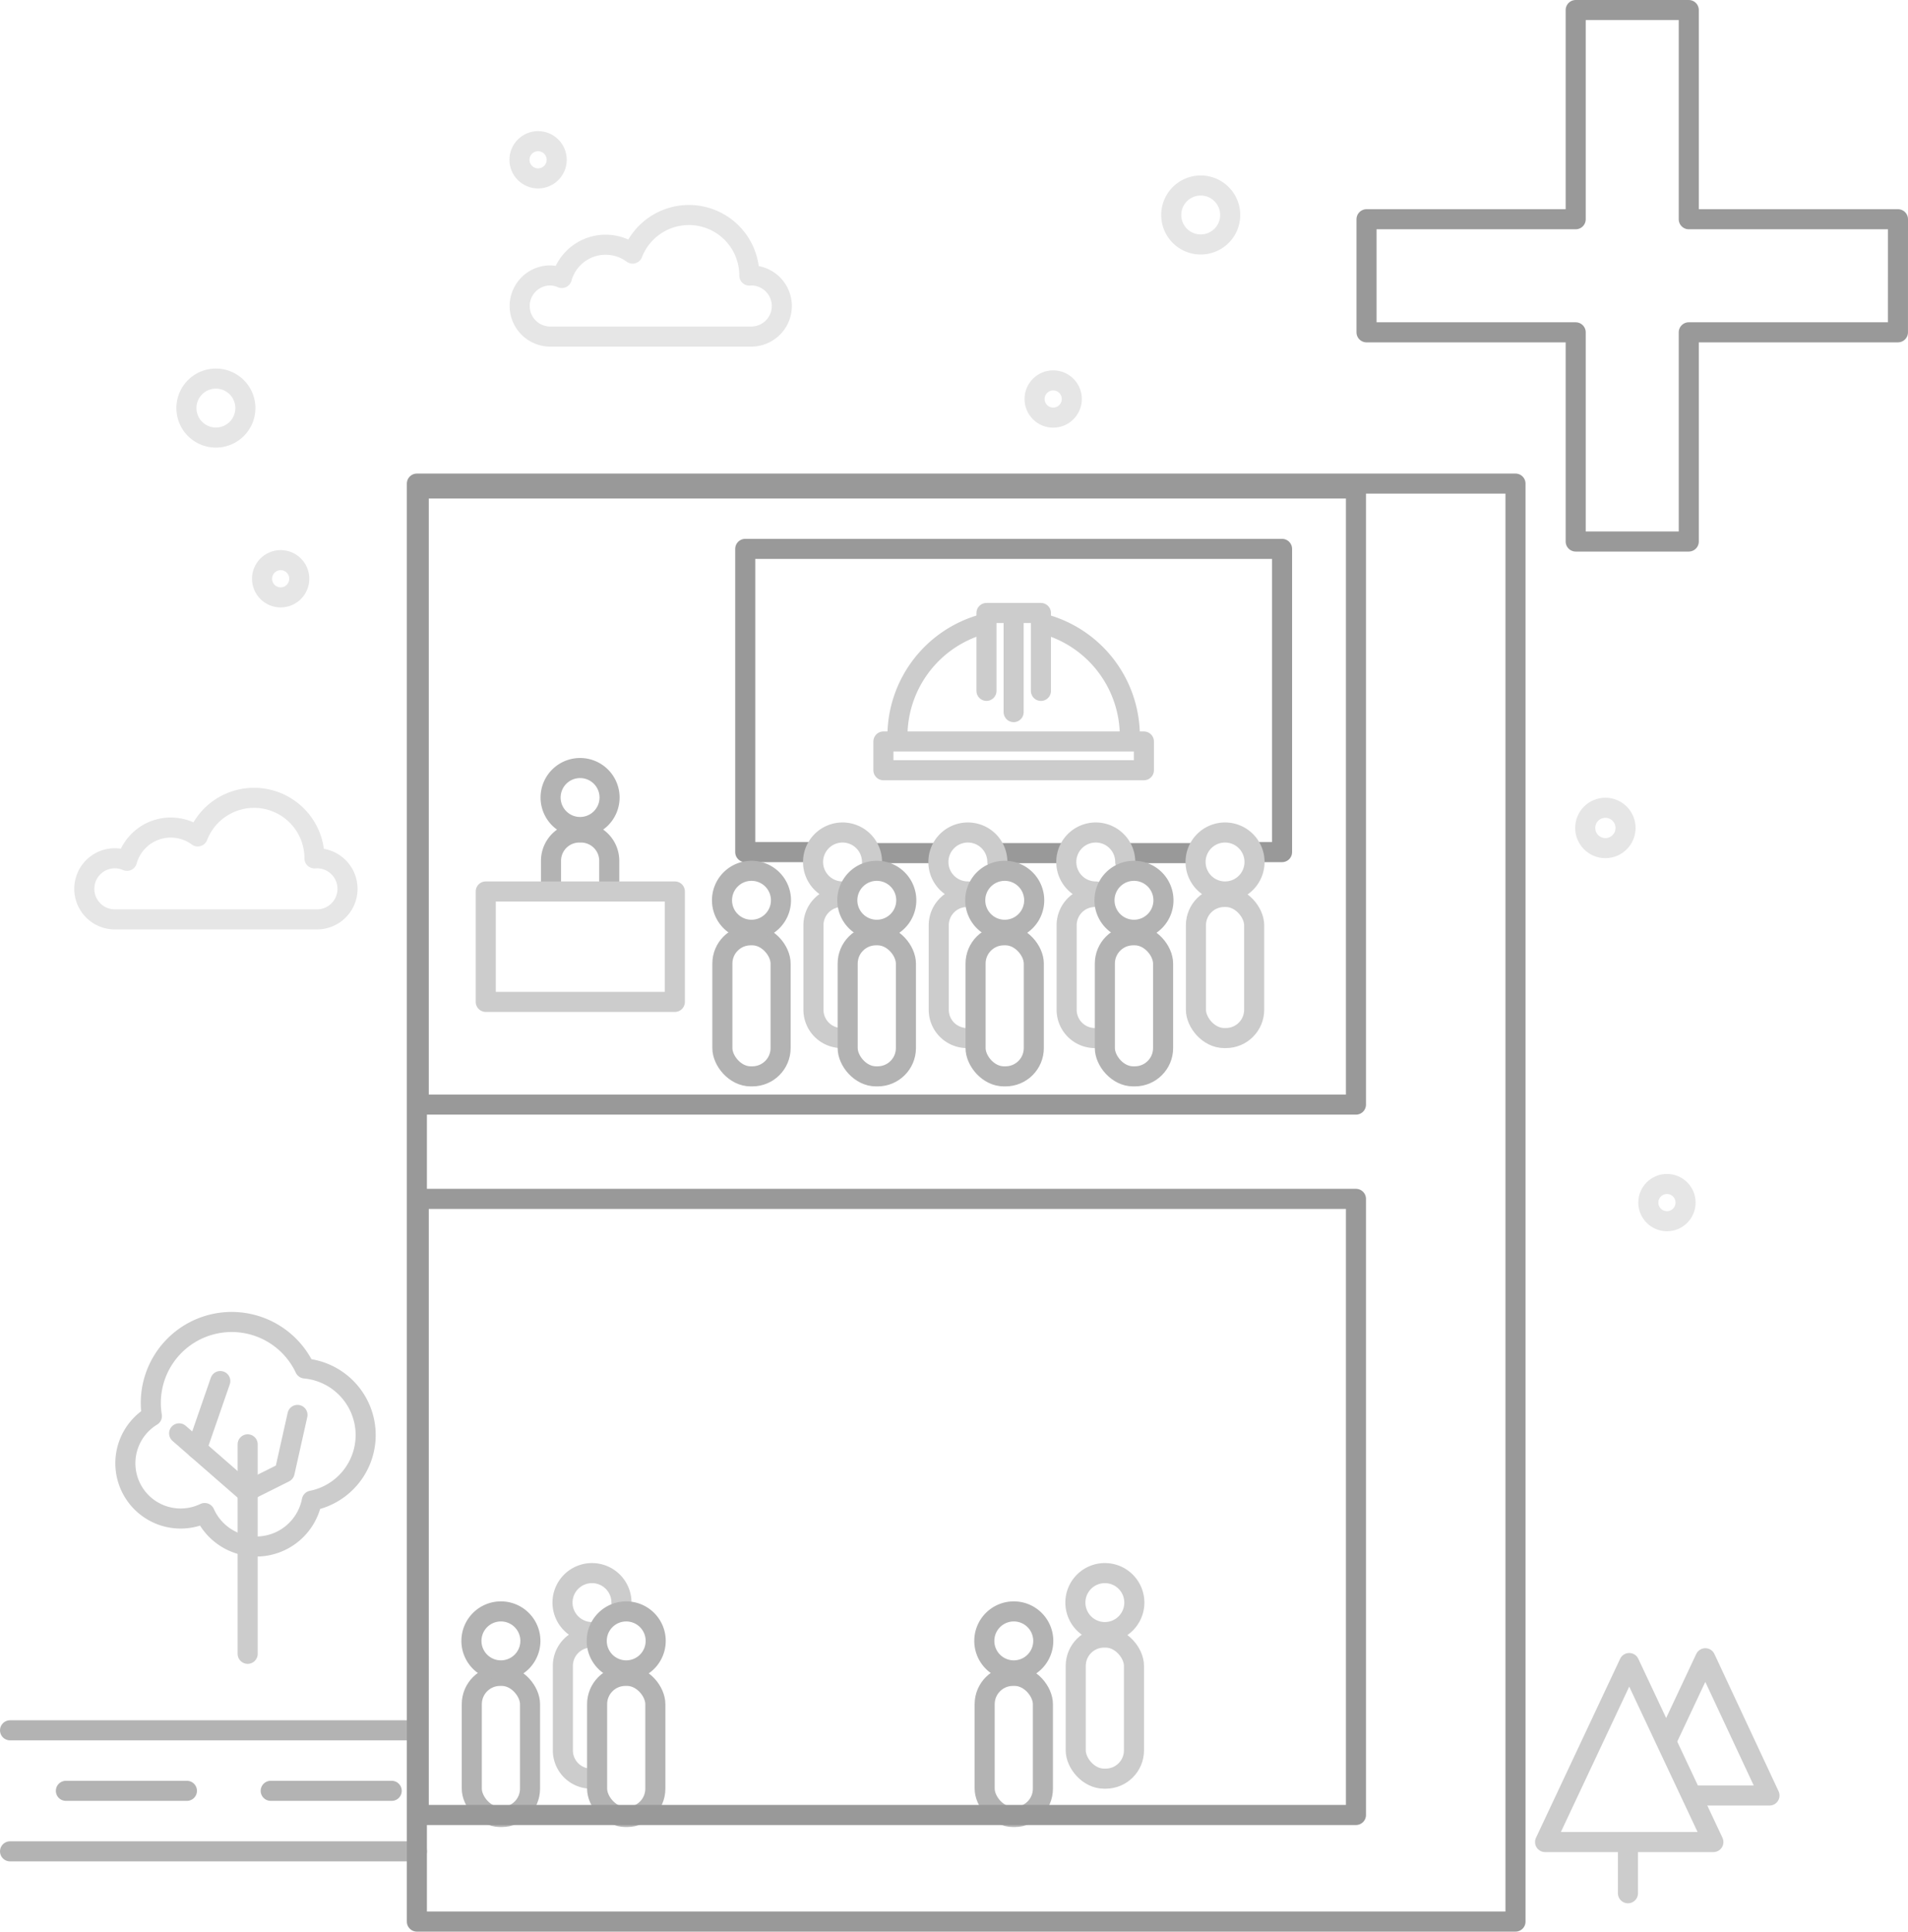 <svg xmlns="http://www.w3.org/2000/svg" width="186.916" height="189.197" viewBox="0 0 186.916 189.197">
  <g id="Group_65" data-name="Group 65" transform="translate(-1680.161 -161.059)">
    <g id="Group_59" data-name="Group 59">
      <line id="Line_75" data-name="Line 75" x1="39.856" transform="translate(1681.145 342.393)" fill="none" stroke="#b3b3b3" stroke-linecap="round" stroke-linejoin="round" stroke-width="1.966"/>
      <line id="Line_76" data-name="Line 76" x2="39.856" transform="translate(1681.145 330.538)" fill="none" stroke="#b3b3b3" stroke-linecap="round" stroke-linejoin="round" stroke-width="1.966"/>
      <line id="Line_77" data-name="Line 77" x1="11.856" transform="translate(1706.68 336.466)" fill="none" stroke="#b3b3b3" stroke-linecap="round" stroke-linejoin="round" stroke-width="1.966"/>
      <line id="Line_78" data-name="Line 78" x1="11.856" transform="translate(1686.616 336.466)" fill="none" stroke="#b3b3b3" stroke-linecap="round" stroke-linejoin="round" stroke-width="1.966"/>
    </g>
    <rect id="Rectangle_99" data-name="Rectangle 99" width="5.705" height="13.818" rx="2.771" transform="translate(1785.545 321.455)" fill="none" stroke="#ccc" stroke-linecap="round" stroke-linejoin="round" stroke-width="1.966"/>
    <path id="Path_123" data-name="Path 123" d="M1785.51,318.028a2.888,2.888,0,1,1,2.888,2.888A2.888,2.888,0,0,1,1785.51,318.028Z" fill="none" stroke="#ccc" stroke-linecap="round" stroke-linejoin="round" stroke-width="1.966"/>
    <rect id="Rectangle_100" data-name="Rectangle 100" width="5.705" height="13.818" rx="2.771" transform="translate(1776.623 325.206)" fill="none" stroke="#b3b3b3" stroke-linecap="round" stroke-linejoin="round" stroke-width="1.966"/>
    <path id="Path_124" data-name="Path 124" d="M1776.588,321.78a2.888,2.888,0,1,1,2.887,2.888A2.887,2.887,0,0,1,1776.588,321.78Z" fill="none" stroke="#b3b3b3" stroke-linecap="round" stroke-linejoin="round" stroke-width="1.966"/>
    <path id="Path_125" data-name="Path 125" d="M1759.814,244.521h-6.646v-29.7h52.588v29.7h-2.383" fill="none" stroke="#999" stroke-linecap="round" stroke-linejoin="round" stroke-width="1.966"/>
    <line id="Line_79" data-name="Line 79" x1="6.034" transform="translate(1766.056 244.62)" fill="none" stroke="#999" stroke-linecap="round" stroke-linejoin="round" stroke-width="1.966"/>
    <line id="Line_80" data-name="Line 80" x1="6.034" transform="translate(1790.823 244.62)" fill="none" stroke="#999" stroke-linecap="round" stroke-linejoin="round" stroke-width="1.966"/>
    <line id="Line_81" data-name="Line 81" x1="6.398" transform="translate(1777.866 244.62)" fill="none" stroke="#999" stroke-linecap="round" stroke-linejoin="round" stroke-width="1.966"/>
    <path id="Path_126" data-name="Path 126" d="M1787.588,262.733h-.163a2.771,2.771,0,0,1-2.771-2.771v-8.276a2.771,2.771,0,0,1,2.771-2.771h.163" fill="none" stroke="#ccc" stroke-linecap="round" stroke-linejoin="round" stroke-width="1.966"/>
    <path id="Path_127" data-name="Path 127" d="M1787.507,248.376a2.888,2.888,0,1,1,2.888-2.887" fill="none" stroke="#ccc" stroke-linecap="round" stroke-linejoin="round" stroke-width="1.966"/>
    <path id="Path_128" data-name="Path 128" d="M1775.059,262.733h-.163a2.771,2.771,0,0,1-2.771-2.771v-8.276a2.771,2.771,0,0,1,2.771-2.771h.163" fill="none" stroke="#ccc" stroke-linecap="round" stroke-linejoin="round" stroke-width="1.966"/>
    <path id="Path_129" data-name="Path 129" d="M1774.978,248.376a2.888,2.888,0,1,1,2.888-2.887" fill="none" stroke="#ccc" stroke-linecap="round" stroke-linejoin="round" stroke-width="1.966"/>
    <path id="Path_130" data-name="Path 130" d="M1762.784,262.733h-.163a2.771,2.771,0,0,1-2.771-2.771v-8.276a2.771,2.771,0,0,1,2.771-2.771h.163" fill="none" stroke="#ccc" stroke-linecap="round" stroke-linejoin="round" stroke-width="1.966"/>
    <path id="Path_131" data-name="Path 131" d="M1762.7,248.376a2.888,2.888,0,1,1,2.888-2.887" fill="none" stroke="#ccc" stroke-linecap="round" stroke-linejoin="round" stroke-width="1.966"/>
    <rect id="Rectangle_101" data-name="Rectangle 101" width="5.705" height="13.818" rx="2.771" transform="translate(1797.32 248.915)" fill="none" stroke="#ccc" stroke-linecap="round" stroke-linejoin="round" stroke-width="1.966"/>
    <path id="Path_132" data-name="Path 132" d="M1797.284,245.489a2.888,2.888,0,1,1,2.888,2.887A2.888,2.888,0,0,1,1797.284,245.489Z" fill="none" stroke="#ccc" stroke-linecap="round" stroke-linejoin="round" stroke-width="1.966"/>
    <path id="Path_133" data-name="Path 133" d="M1734.14,247.953v-2.581a2.771,2.771,0,0,1,2.771-2.771h.163a2.77,2.77,0,0,1,2.771,2.771v2.581" fill="none" stroke="#b3b3b3" stroke-linecap="round" stroke-linejoin="round" stroke-width="1.966"/>
    <path id="Path_134" data-name="Path 134" d="M1734.1,239.174a2.888,2.888,0,1,1,2.887,2.888A2.887,2.887,0,0,1,1734.1,239.174Z" fill="none" stroke="#b3b3b3" stroke-linecap="round" stroke-linejoin="round" stroke-width="1.966"/>
    <rect id="Rectangle_102" data-name="Rectangle 102" width="5.705" height="13.818" rx="2.771" transform="translate(1775.732 252.667)" fill="none" stroke="#b3b3b3" stroke-linecap="round" stroke-linejoin="round" stroke-width="1.966"/>
    <path id="Path_135" data-name="Path 135" d="M1775.7,249.241a2.888,2.888,0,1,1,2.888,2.887A2.887,2.887,0,0,1,1775.7,249.241Z" fill="none" stroke="#b3b3b3" stroke-linecap="round" stroke-linejoin="round" stroke-width="1.966"/>
    <rect id="Rectangle_103" data-name="Rectangle 103" width="5.705" height="13.818" rx="2.771" transform="translate(1763.203 252.667)" fill="none" stroke="#b3b3b3" stroke-linecap="round" stroke-linejoin="round" stroke-width="1.966"/>
    <path id="Path_136" data-name="Path 136" d="M1763.168,249.241a2.888,2.888,0,1,1,2.888,2.887A2.887,2.887,0,0,1,1763.168,249.241Z" fill="none" stroke="#b3b3b3" stroke-linecap="round" stroke-linejoin="round" stroke-width="1.966"/>
    <rect id="Rectangle_104" data-name="Rectangle 104" width="5.705" height="13.818" rx="2.771" transform="translate(1750.927 252.667)" fill="none" stroke="#b3b3b3" stroke-linecap="round" stroke-linejoin="round" stroke-width="1.966"/>
    <path id="Path_137" data-name="Path 137" d="M1750.892,249.241a2.888,2.888,0,1,1,2.888,2.887A2.887,2.887,0,0,1,1750.892,249.241Z" fill="none" stroke="#b3b3b3" stroke-linecap="round" stroke-linejoin="round" stroke-width="1.966"/>
    <path id="Path_138" data-name="Path 138" d="M1738.236,335.273h-.163a2.771,2.771,0,0,1-2.771-2.771v-8.276a2.771,2.771,0,0,1,2.771-2.771h.163" fill="none" stroke="#ccc" stroke-linecap="round" stroke-linejoin="round" stroke-width="1.966"/>
    <path id="Path_139" data-name="Path 139" d="M1738.154,320.916a2.888,2.888,0,1,1,2.889-2.888" fill="none" stroke="#ccc" stroke-linecap="round" stroke-linejoin="round" stroke-width="1.966"/>
    <rect id="Rectangle_105" data-name="Rectangle 105" width="5.705" height="13.818" rx="2.771" transform="translate(1738.656 325.206)" fill="none" stroke="#b3b3b3" stroke-linecap="round" stroke-linejoin="round" stroke-width="1.966"/>
    <path id="Path_140" data-name="Path 140" d="M1738.62,321.78a2.888,2.888,0,1,1,2.888,2.888A2.888,2.888,0,0,1,1738.62,321.78Z" fill="none" stroke="#b3b3b3" stroke-linecap="round" stroke-linejoin="round" stroke-width="1.966"/>
    <rect id="Rectangle_106" data-name="Rectangle 106" width="5.705" height="13.818" rx="2.771" transform="translate(1726.38 325.206)" fill="none" stroke="#b3b3b3" stroke-linecap="round" stroke-linejoin="round" stroke-width="1.966"/>
    <path id="Path_141" data-name="Path 141" d="M1726.344,321.78a2.888,2.888,0,1,1,2.888,2.888A2.888,2.888,0,0,1,1726.344,321.78Z" fill="none" stroke="#b3b3b3" stroke-linecap="round" stroke-linejoin="round" stroke-width="1.966"/>
    <rect id="Rectangle_107" data-name="Rectangle 107" width="5.705" height="13.818" rx="2.771" transform="translate(1788.398 252.667)" fill="none" stroke="#b3b3b3" stroke-linecap="round" stroke-linejoin="round" stroke-width="1.966"/>
    <g id="Group_60" data-name="Group 60">
      <line id="Line_82" data-name="Line 82" y1="6.637" x2="2.299" transform="translate(1699.443 296.328)" fill="none" stroke="#ccc" stroke-linecap="round" stroke-linejoin="round" stroke-width="1.966"/>
      <path id="Path_142" data-name="Path 142" d="M1697.708,301.452l6.554,5.714,3.781-1.891,1.261-5.63" fill="none" stroke="#ccc" stroke-linecap="round" stroke-linejoin="round" stroke-width="1.966"/>
      <line id="Line_83" data-name="Line 83" y2="20.519" transform="translate(1704.423 302.527)" fill="none" stroke="#ccc" stroke-linecap="round" stroke-linejoin="round" stroke-width="1.966"/>
      <path id="Path_143" data-name="Path 143" d="M1715.983,301.621a6.552,6.552,0,0,0-5.952-6.524,7.924,7.924,0,0,0-14.99,4.659,5.414,5.414,0,0,0,5.169,9.5,5.542,5.542,0,0,0,10.5-1.212A6.554,6.554,0,0,0,1715.983,301.621Z" fill="none" stroke="#ccc" stroke-linecap="round" stroke-linejoin="round" stroke-width="1.966"/>
    </g>
    <rect id="Rectangle_108" data-name="Rectangle 108" width="107.625" height="140.846" transform="translate(1721 208.427)" fill="none" stroke="#999" stroke-linecap="round" stroke-linejoin="round" stroke-width="1.966"/>
    <rect id="Rectangle_109" data-name="Rectangle 109" width="91.812" height="60.346" transform="translate(1721.184 278.485)" fill="none" stroke="#999" stroke-linecap="round" stroke-linejoin="round" stroke-width="1.966"/>
    <rect id="Rectangle_110" data-name="Rectangle 110" width="91.812" height="60.346" transform="translate(1721.184 208.905)" fill="none" stroke="#999" stroke-linecap="round" stroke-linejoin="round" stroke-width="1.966"/>
    <rect id="Rectangle_111" data-name="Rectangle 111" width="18.525" height="10.815" transform="translate(1727.748 248.376)" fill="none" stroke="#ccc" stroke-linecap="round" stroke-linejoin="round" stroke-width="1.966"/>
    <path id="Path_144" data-name="Path 144" d="M1734.01,188.038a2.964,2.964,0,0,1,1.189.25,4.453,4.453,0,0,1,6.933-2.39,5.918,5.918,0,0,1,11.436,2.14v.012c.081-.006.161-.012.243-.012a2.994,2.994,0,0,1,0,5.987h-19.8a2.994,2.994,0,0,1,0-5.987Z" fill="none" stroke="#e6e6e6" stroke-linecap="round" stroke-linejoin="round" stroke-width="1.966"/>
    <path id="Path_145" data-name="Path 145" d="M1691.411,245.125a2.951,2.951,0,0,1,1.189.25,4.454,4.454,0,0,1,6.932-2.391,5.918,5.918,0,0,1,11.436,2.14v.013c.081-.007.162-.012.244-.012a2.993,2.993,0,0,1,0,5.986h-19.8a2.993,2.993,0,0,1,0-5.986Z" fill="none" stroke="#e6e6e6" stroke-linecap="round" stroke-linejoin="round" stroke-width="1.966"/>
    <circle id="Ellipse_17" data-name="Ellipse 17" cx="1.976" cy="1.976" r="1.976" transform="translate(1835.455 240.178)" fill="none" stroke="#e6e6e6" stroke-linecap="round" stroke-linejoin="round" stroke-width="1.966"/>
    <circle id="Ellipse_18" data-name="Ellipse 18" cx="1.824" cy="1.824" r="1.824" transform="translate(1731.05 174.886)" fill="none" stroke="#e6e6e6" stroke-linecap="round" stroke-linejoin="round" stroke-width="1.966"/>
    <circle id="Ellipse_19" data-name="Ellipse 19" cx="1.824" cy="1.824" r="1.824" transform="translate(1841.638 277.026)" fill="none" stroke="#e6e6e6" stroke-linecap="round" stroke-linejoin="round" stroke-width="1.966"/>
    <circle id="Ellipse_20" data-name="Ellipse 20" cx="1.824" cy="1.824" r="1.824" transform="translate(1705.832 215.923)" fill="none" stroke="#e6e6e6" stroke-linecap="round" stroke-linejoin="round" stroke-width="1.966"/>
    <path id="Path_146" data-name="Path 146" d="M1794.9,182.118a2.888,2.888,0,1,1,2.888,2.887A2.887,2.887,0,0,1,1794.9,182.118Z" fill="none" stroke="#e6e6e6" stroke-linecap="round" stroke-linejoin="round" stroke-width="1.966"/>
    <path id="Path_147" data-name="Path 147" d="M1698.423,201.029a2.888,2.888,0,1,1,2.888,2.888A2.888,2.888,0,0,1,1698.423,201.029Z" fill="none" stroke="#e6e6e6" stroke-linecap="round" stroke-linejoin="round" stroke-width="1.966"/>
    <path id="Path_148" data-name="Path 148" d="M1788.362,249.241a2.888,2.888,0,1,1,2.888,2.887A2.887,2.887,0,0,1,1788.362,249.241Z" fill="none" stroke="#b3b3b3" stroke-linecap="round" stroke-linejoin="round" stroke-width="1.966"/>
    <circle id="Ellipse_21" data-name="Ellipse 21" cx="1.824" cy="1.824" r="1.824" transform="translate(1781.512 198.316)" fill="none" stroke="#e6e6e6" stroke-linecap="round" stroke-linejoin="round" stroke-width="1.966"/>
    <g id="Group_61" data-name="Group 61">
      <line id="Line_84" data-name="Line 84" y2="5.016" transform="translate(1839.642 341.482)" fill="none" stroke="#ccc" stroke-linecap="round" stroke-linejoin="round" stroke-width="1.966"/>
      <path id="Path_149" data-name="Path 149" d="M1843.462,331.479l3.76-8,6.286,13.445h-7.482" fill="none" stroke="#ccc" stroke-linecap="round" stroke-linejoin="round" stroke-width="1.966"/>
      <path id="Path_150" data-name="Path 150" d="M1831.523,341.482l8.244-17.533,8.245,17.533Z" fill="none" stroke="#ccc" stroke-linecap="round" stroke-linejoin="round" stroke-width="1.966"/>
    </g>
    <g id="Group_64" data-name="Group 64">
      <g id="Group_63" data-name="Group 63">
        <path id="Path_151" data-name="Path 151" d="M1776.8,228.726V221.1h5.334v7.63" fill="none" stroke="#ccc" stroke-linecap="round" stroke-linejoin="round" stroke-width="1.966"/>
        <g id="Group_62" data-name="Group 62">
          <rect id="Rectangle_112" data-name="Rectangle 112" width="25.518" height="2.816" transform="translate(1766.703 233.685)" fill="none" stroke="#ccc" stroke-linecap="round" stroke-linejoin="round" stroke-width="1.966"/>
          <path id="Path_152" data-name="Path 152" d="M1782.633,222.237a11.387,11.387,0,0,1,8.212,10.935" fill="none" stroke="#ccc" stroke-linecap="round" stroke-linejoin="round" stroke-width="1.966"/>
          <path id="Path_153" data-name="Path 153" d="M1768.079,233.172a11.39,11.39,0,0,1,8.288-10.957" fill="none" stroke="#ccc" stroke-linecap="round" stroke-linejoin="round" stroke-width="1.966"/>
        </g>
      </g>
      <line id="Line_85" data-name="Line 85" y2="9.229" transform="translate(1779.462 221.579)" fill="none" stroke="#ccc" stroke-linecap="round" stroke-linejoin="round" stroke-width="1.966"/>
    </g>
    <path id="Path_154" data-name="Path 154" d="M1866.094,182.533H1845.6V162.042h-11.077v20.491h-20.491v11.077h20.491V214.1H1845.6V193.609h20.491Z" fill="none" stroke="#999" stroke-linecap="round" stroke-linejoin="round" stroke-width="1.966"/>
  </g>
</svg>
